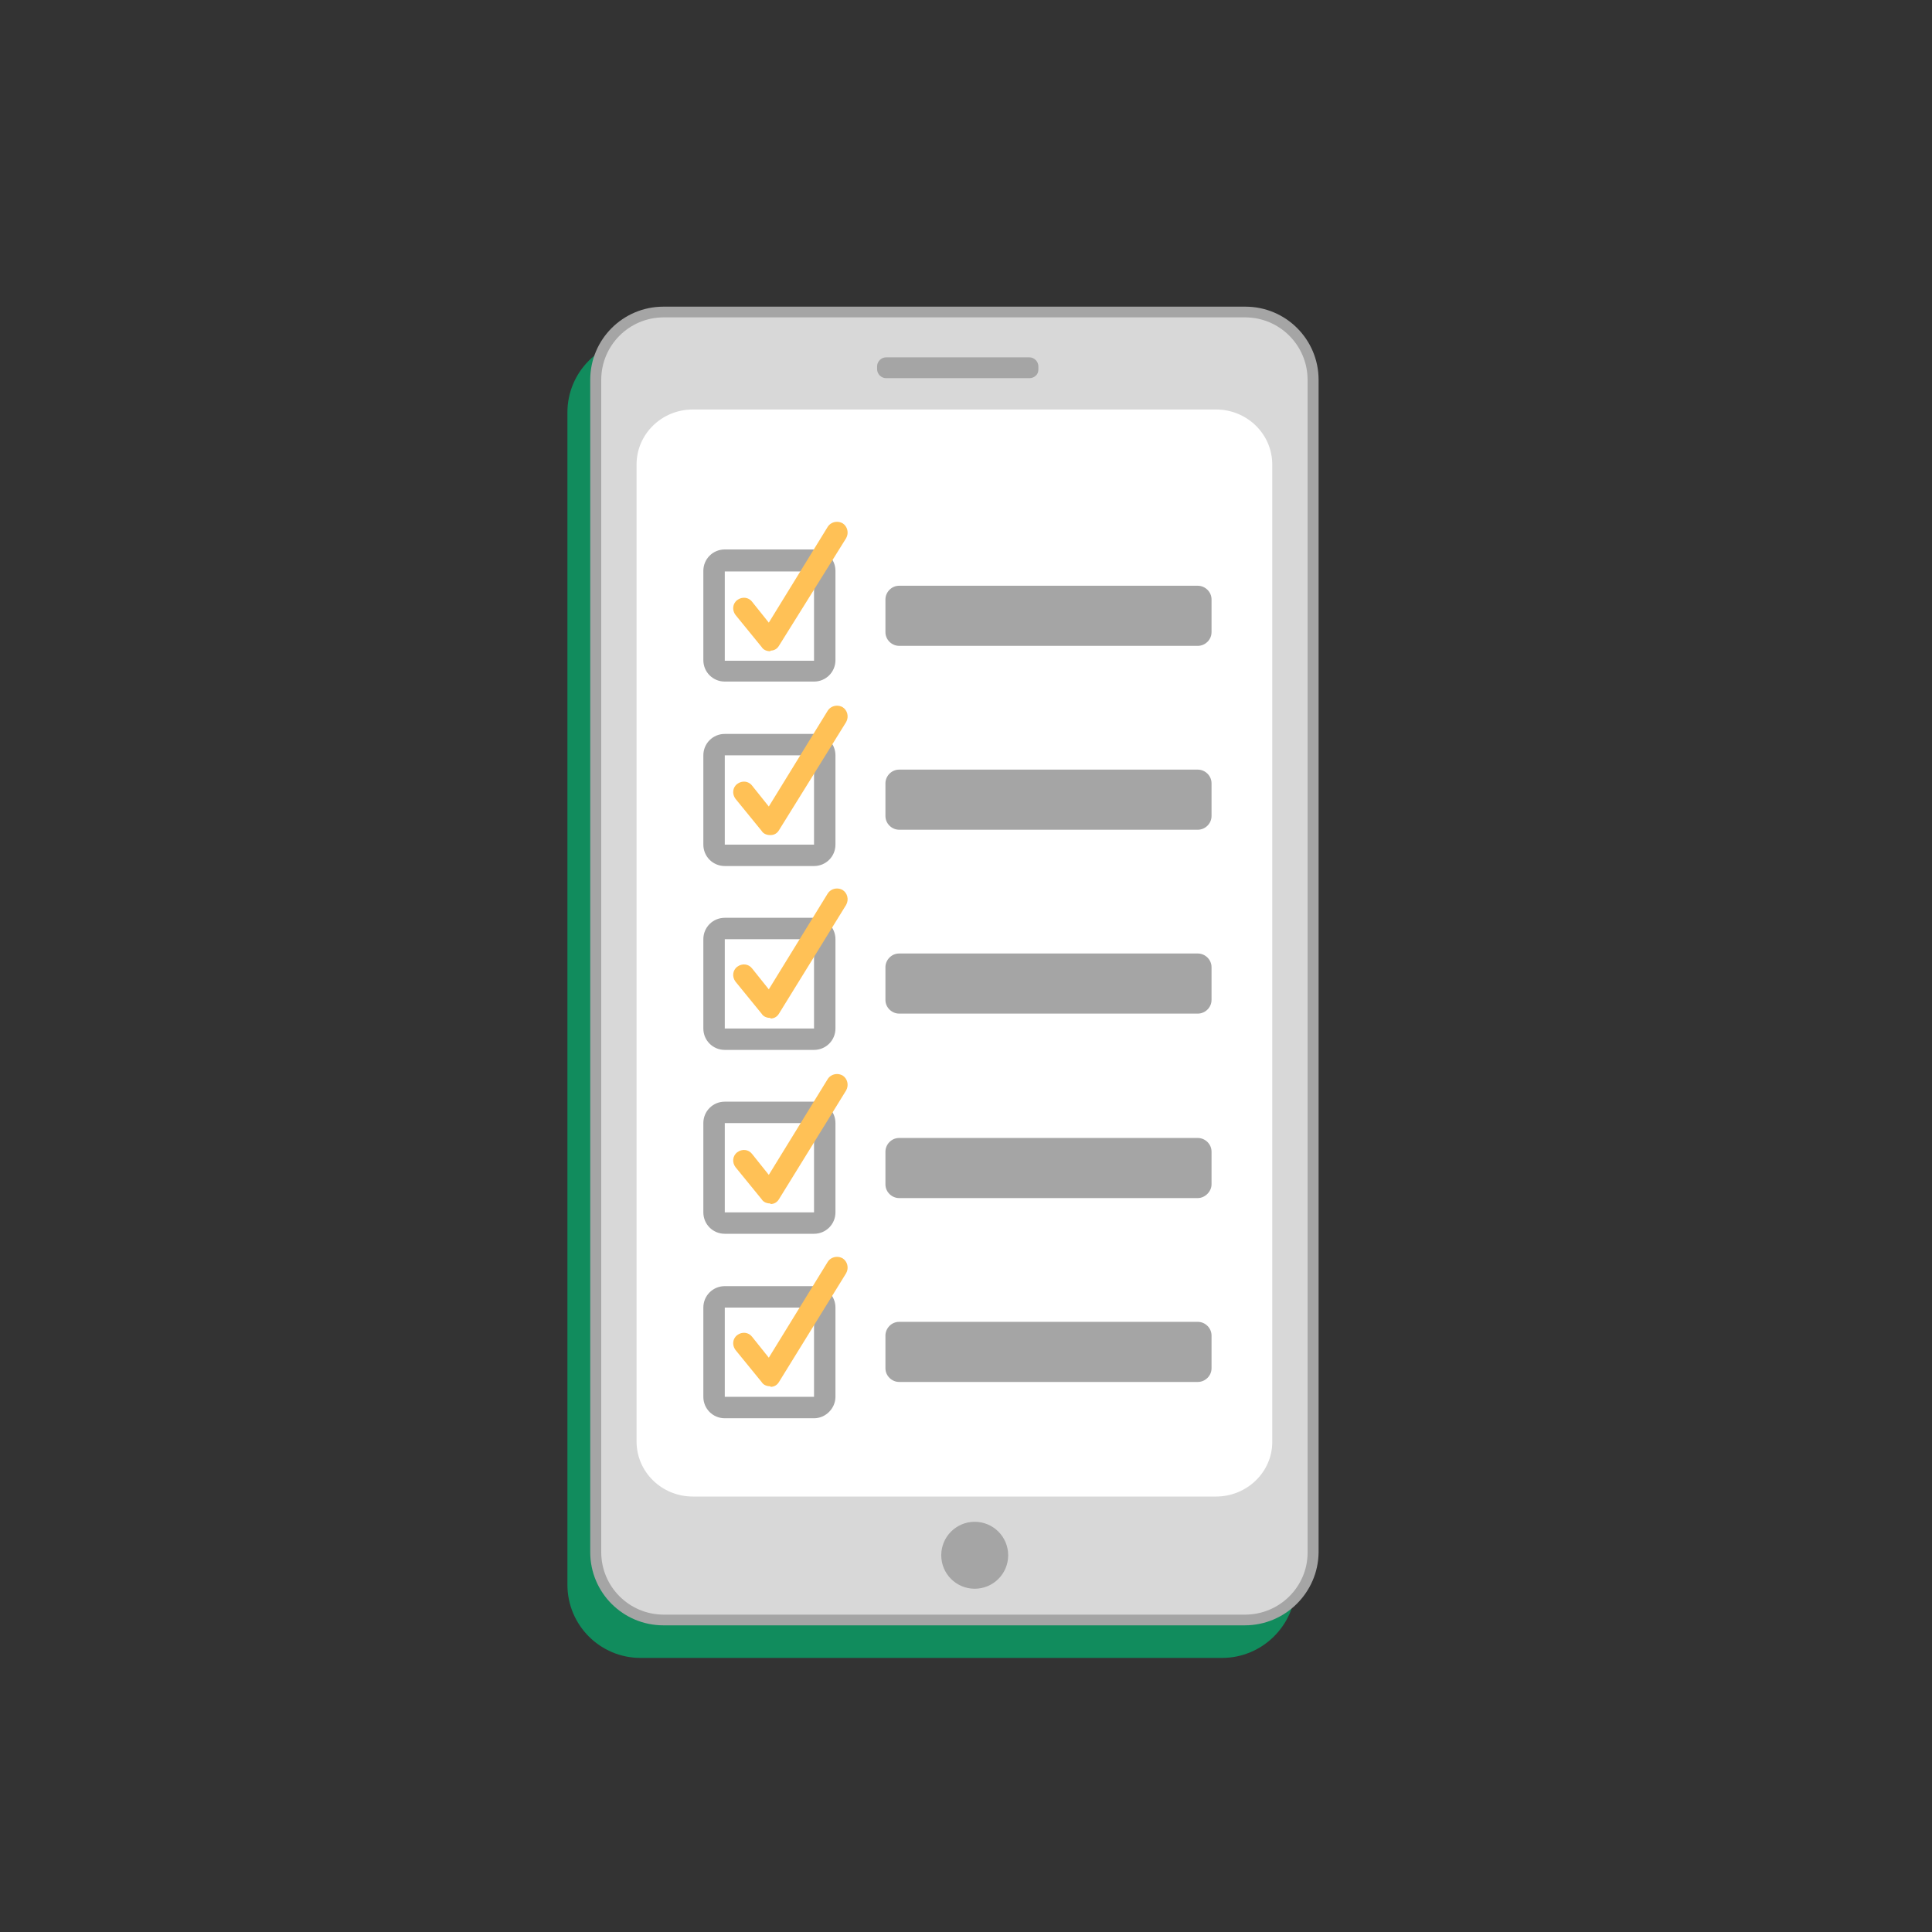<?xml version='1.0' encoding='utf-8'?>
<svg width="500" height="500" viewBox="0 0 500 500" fill="none" xmlns="http://www.w3.org/2000/svg">
<rect x="0" y="0" width="500" height="500" fill="#333333" stroke="none"/>
<g clip-path="url(#clip0_144_1460)">
<g clip-path="url(#clip1_144_1460)">
<mask id="mask0_144_1460" style="mask-type:luminance" maskUnits="userSpaceOnUse" x="-6" y="-4" width="506" height="507">
<path d="M-6 -3H500V503H-6V-3Z" fill="white"/>
</mask>
<g mask="url(#mask0_144_1460)">
<path d="M316.404 87.797H165.79C155.318 87.797 146.847 96.267 146.847 106.74V410.126C146.847 420.599 155.318 429.069 165.79 429.069H316.251C326.724 429.069 335.192 420.599 335.347 410.282V106.74C335.347 96.267 326.876 87.797 316.404 87.797Z" fill="#118C5D"/>
</g>
<mask id="mask1_144_1460" style="mask-type:luminance" maskUnits="userSpaceOnUse" x="-6" y="-4" width="506" height="507">
<path d="M-6 -3H500V503H-6V-3Z" fill="white"/>
</mask>
<g mask="url(#mask1_144_1460)">
<path d="M171.693 79.364C161.222 79.364 152.75 87.834 152.75 98.307V401.692C152.75 412.165 161.222 420.636 171.693 420.636H322.154C332.627 420.636 341.095 412.165 341.25 401.849V98.307C341.25 87.834 332.78 79.364 322.308 79.364H171.693ZM158.294 401.849V98.307C158.294 90.914 164.301 84.909 171.693 84.909H322.308C329.7 84.909 335.706 90.914 335.706 98.307V401.849C335.706 409.24 329.7 415.245 322.308 415.245H171.693C164.301 415.245 158.294 409.24 158.294 401.849Z" fill="#A5A5A5"/>
</g>
<mask id="mask2_144_1460" style="mask-type:luminance" maskUnits="userSpaceOnUse" x="-6" y="-4" width="506" height="507">
<path d="M-6 -3H500V503H-6V-3Z" fill="white"/>
</mask>
<g mask="url(#mask2_144_1460)">
<path d="M322.231 417.863H171.77C162.837 417.863 155.599 410.625 155.599 401.693V98.307C155.599 89.375 162.837 82.136 171.77 82.136H322.231C331.162 82.136 338.401 89.375 338.401 98.307V401.847C338.401 410.625 331.162 417.863 322.231 417.863Z" fill="#D8D8D8"/>
</g>
<mask id="mask3_144_1460" style="mask-type:luminance" maskUnits="userSpaceOnUse" x="-6" y="-3" width="506" height="506">
<path d="M-6 -3H500V503H-6V-3Z" fill="white"/>
</mask>
<g mask="url(#mask3_144_1460)">
<path d="M314.705 387.301H179.296C171.256 387.301 164.742 380.931 164.742 373.071V120.207C164.742 112.346 171.256 105.976 179.296 105.976H314.705C322.743 105.976 329.258 112.346 329.258 120.207V373.206C329.258 380.931 322.743 387.301 314.705 387.301Z" fill="white"/>
</g>
<mask id="mask4_144_1460" style="mask-type:luminance" maskUnits="userSpaceOnUse" x="-6" y="-3" width="506" height="506">
<path d="M-6 -3H500V503H-6V-3Z" fill="white"/>
</mask>
<g mask="url(#mask4_144_1460)">
<path d="M310.003 262.32H232.693C230.844 262.32 229.15 260.78 229.15 258.777V250.308C229.15 248.46 230.691 246.765 232.693 246.765H310.003C311.85 246.765 313.544 248.306 313.544 250.308V258.777C313.544 260.78 311.85 262.32 310.003 262.32Z" fill="#A5A5A5"/>
</g>
<mask id="mask5_144_1460" style="mask-type:luminance" maskUnits="userSpaceOnUse" x="-6" y="-4" width="506" height="507">
<path d="M-6 -3H500V503H-6V-3Z" fill="white"/>
</mask>
<g mask="url(#mask5_144_1460)">
<path d="M210.67 268.942H187.569C186.029 268.942 184.797 267.71 184.797 266.17V243.069C184.797 241.529 186.029 240.298 187.569 240.298H210.67C212.21 240.298 213.442 241.529 213.442 243.069V266.17C213.442 267.71 212.21 268.942 210.67 268.942Z" fill="white"/>
</g>
<mask id="mask6_144_1460" style="mask-type:luminance" maskUnits="userSpaceOnUse" x="-6" y="-4" width="506" height="507">
<path d="M-6 -3H500V503H-6V-3Z" fill="white"/>
</mask>
<g mask="url(#mask6_144_1460)">
<path d="M187.57 237.525C184.489 237.525 182.025 239.988 182.025 243.069V266.17C182.025 269.251 184.489 271.714 187.57 271.714H210.67C213.75 271.714 216.214 269.251 216.214 266.17V243.069C216.214 239.988 213.75 237.525 210.67 237.525H187.57ZM187.57 243.069H210.67V266.17H187.57V243.069Z" fill="#A5A5A5"/>
</g>
<mask id="mask7_144_1460" style="mask-type:luminance" maskUnits="userSpaceOnUse" x="-6" y="-4" width="506" height="507">
<path d="M-6 -3H500V503H-6V-3Z" fill="white"/>
</mask>
<g mask="url(#mask7_144_1460)">
<path d="M310.003 357.648H232.693C230.844 357.648 229.15 356.108 229.15 354.107V345.636C229.15 343.788 230.691 342.093 232.693 342.093H310.003C311.85 342.093 313.544 343.635 313.544 345.636V354.107C313.544 356.108 311.85 357.648 310.003 357.648Z" fill="#A5A5A5"/>
</g>
<mask id="mask8_144_1460" style="mask-type:luminance" maskUnits="userSpaceOnUse" x="-6" y="-4" width="506" height="507">
<path d="M-6 -3H500V503H-6V-3Z" fill="white"/>
</mask>
<g mask="url(#mask8_144_1460)">
<path d="M210.67 364.27H187.569C186.029 364.27 184.797 363.038 184.797 361.498V338.397C184.797 336.858 186.029 335.627 187.569 335.627H210.67C212.21 335.627 213.442 336.858 213.442 338.397V361.498C213.442 363.038 212.21 364.27 210.67 364.27Z" fill="white"/>
</g>
<mask id="mask9_144_1460" style="mask-type:luminance" maskUnits="userSpaceOnUse" x="-6" y="-4" width="506" height="507">
<path d="M-6 -3H500V503H-6V-3Z" fill="white"/>
</mask>
<g mask="url(#mask9_144_1460)">
<path d="M187.57 332.853C184.489 332.853 182.025 335.319 182.025 338.399V361.499C182.025 364.577 184.489 367.044 187.57 367.044H210.67C213.75 367.044 216.214 364.425 216.214 361.499V338.399C216.214 335.319 213.75 332.853 210.67 332.853H187.57ZM187.57 338.399H210.67V361.499H187.57V338.399Z" fill="#A5A5A5"/>
</g>
<mask id="mask10_144_1460" style="mask-type:luminance" maskUnits="userSpaceOnUse" x="-6" y="-4" width="506" height="507">
<path d="M-6 -3H500V503H-6V-3Z" fill="white"/>
</mask>
<g mask="url(#mask10_144_1460)">
<path d="M310.003 214.733H232.693C230.844 214.733 229.15 213.193 229.15 211.19V202.721C229.15 200.873 230.691 199.179 232.693 199.179H310.003C311.85 199.179 313.544 200.719 313.544 202.721V211.19C313.544 213.193 311.85 214.733 310.003 214.733Z" fill="#A5A5A5"/>
</g>
<mask id="mask11_144_1460" style="mask-type:luminance" maskUnits="userSpaceOnUse" x="-6" y="-4" width="506" height="507">
<path d="M-6 -3H500V503H-6V-3Z" fill="white"/>
</mask>
<g mask="url(#mask11_144_1460)">
<path d="M210.67 221.355H187.569C186.029 221.355 184.797 220.123 184.797 218.583V195.482C184.797 193.942 186.029 192.712 187.569 192.712H210.67C212.21 192.712 213.442 193.942 213.442 195.482V218.583C213.442 220.123 212.21 221.355 210.67 221.355Z" fill="white"/>
</g>
<mask id="mask12_144_1460" style="mask-type:luminance" maskUnits="userSpaceOnUse" x="-6" y="-3" width="506" height="507">
<path d="M-6 -3H500V503H-6V-3Z" fill="white"/>
</mask>
<g mask="url(#mask12_144_1460)">
<path d="M187.57 189.939C184.489 189.939 182.025 192.403 182.025 195.482V218.583C182.025 221.663 184.489 224.127 187.57 224.127H210.67C213.75 224.127 216.214 221.663 216.214 218.583V195.482C216.214 192.403 213.75 189.939 210.67 189.939H187.57ZM187.57 195.482H210.67V218.582H187.57V195.482Z" fill="#A5A5A5"/>
</g>
<mask id="mask13_144_1460" style="mask-type:luminance" maskUnits="userSpaceOnUse" x="-6" y="-4" width="506" height="507">
<path d="M-6 -3H500V503H-6V-3Z" fill="white"/>
</mask>
<g mask="url(#mask13_144_1460)">
<path d="M214.211 183.933L198.966 208.727L194.654 203.337C193.73 202.105 192.036 201.951 190.804 202.875C189.572 203.798 189.418 205.492 190.341 206.725L197.117 215.042C197.579 215.811 198.503 216.118 199.274 216.118H199.428C200.351 216.118 201.122 215.657 201.583 214.887L218.986 186.858C219.756 185.472 219.293 183.778 218.062 183.009C217.6 182.752 217.103 182.631 216.618 182.631C215.65 182.631 214.725 183.111 214.211 183.933Z" fill="#FFC156"/>
</g>
<mask id="mask14_144_1460" style="mask-type:luminance" maskUnits="userSpaceOnUse" x="-6" y="-4" width="506" height="507">
<path d="M-6 -3H500V503H-6V-3Z" fill="white"/>
</mask>
<g mask="url(#mask14_144_1460)">
<path d="M310.003 310.061H232.693C230.844 310.061 229.15 308.522 229.15 306.519V298.049C229.15 296.201 230.691 294.507 232.693 294.507H310.003C311.85 294.507 313.544 296.047 313.544 298.049V306.519C313.544 308.367 311.85 310.061 310.003 310.061Z" fill="#A5A5A5"/>
</g>
<mask id="mask15_144_1460" style="mask-type:luminance" maskUnits="userSpaceOnUse" x="-6" y="-4" width="506" height="507">
<path d="M-6 -3H500V503H-6V-3Z" fill="white"/>
</mask>
<g mask="url(#mask15_144_1460)">
<path d="M210.67 316.529H187.569C186.029 316.529 184.797 315.297 184.797 313.757V290.657C184.797 289.117 186.029 287.886 187.569 287.886H210.67C212.21 287.886 213.442 289.117 213.442 290.657V313.757C213.442 315.297 212.21 316.529 210.67 316.529Z" fill="white"/>
</g>
<mask id="mask16_144_1460" style="mask-type:luminance" maskUnits="userSpaceOnUse" x="-6" y="-4" width="506" height="507">
<path d="M-6 -3H500V503H-6V-3Z" fill="white"/>
</mask>
<g mask="url(#mask16_144_1460)">
<path d="M187.57 285.112C184.489 285.112 182.025 287.578 182.025 290.657V313.758C182.025 316.837 184.489 319.301 187.57 319.301H210.67C213.75 319.301 216.214 316.837 216.214 313.758V290.657C216.214 287.578 213.75 285.112 210.67 285.112H187.57ZM187.57 290.657H210.67V313.757H187.57V290.657Z" fill="#A5A5A5"/>
</g>
<mask id="mask17_144_1460" style="mask-type:luminance" maskUnits="userSpaceOnUse" x="-6" y="-4" width="506" height="507">
<path d="M-6 -3H500V503H-6V-3Z" fill="white"/>
</mask>
<g mask="url(#mask17_144_1460)">
<path d="M214.211 279.261L198.966 304.057L194.654 298.664C193.73 297.433 192.036 297.279 190.804 298.203C189.572 299.127 189.418 300.821 190.341 302.053L197.117 310.368C197.579 311.14 198.503 311.447 199.274 311.447C199.274 311.447 199.428 311.447 199.428 311.602C200.351 311.602 201.122 311.14 201.583 310.368L218.986 282.186C219.756 280.8 219.293 279.105 218.062 278.336C217.6 278.08 217.105 277.959 216.619 277.959C215.65 277.959 214.725 278.44 214.211 279.261Z" fill="#FFC156"/>
</g>
<mask id="mask18_144_1460" style="mask-type:luminance" maskUnits="userSpaceOnUse" x="-6" y="-4" width="506" height="507">
<path d="M-6 -3H500V503H-6V-3Z" fill="white"/>
</mask>
<g mask="url(#mask18_144_1460)">
<path d="M214.211 326.574L198.966 351.369L194.654 345.977C193.73 344.746 192.036 344.591 190.804 345.516C189.572 346.439 189.418 348.133 190.341 349.366L197.117 357.681C197.579 358.453 198.503 358.76 199.274 358.76C199.274 358.76 199.428 358.76 199.428 358.915C200.351 358.915 201.122 358.453 201.583 357.681L218.986 329.498C219.756 328.113 219.293 326.418 218.062 325.648C217.6 325.393 217.105 325.272 216.619 325.272C215.65 325.272 214.725 325.752 214.211 326.574Z" fill="#FFC156"/>
</g>
<mask id="mask19_144_1460" style="mask-type:luminance" maskUnits="userSpaceOnUse" x="-6" y="-4" width="506" height="507">
<path d="M-6 -3H500V503H-6V-3Z" fill="white"/>
</mask>
<g mask="url(#mask19_144_1460)">
<path d="M214.211 231.246L198.966 256.042L194.654 250.649C193.73 249.418 192.036 249.264 190.804 250.188C189.572 251.111 189.418 252.806 190.341 254.038L197.117 262.353C197.579 263.125 198.503 263.432 199.274 263.432C199.274 263.432 199.428 263.432 199.428 263.587C200.351 263.587 201.122 263.125 201.583 262.353L218.986 234.17C219.756 232.785 219.293 231.09 218.062 230.321C217.6 230.065 217.105 229.944 216.619 229.944C215.65 229.944 214.725 230.425 214.211 231.246Z" fill="#FFC156"/>
</g>
<mask id="mask20_144_1460" style="mask-type:luminance" maskUnits="userSpaceOnUse" x="-6" y="-4" width="506" height="507">
<path d="M-6 -3H500V503H-6V-3Z" fill="white"/>
</mask>
<g mask="url(#mask20_144_1460)">
<path d="M310.003 167.146H232.693C230.844 167.146 229.15 165.607 229.15 163.604V155.134C229.15 153.286 230.691 151.592 232.693 151.592H310.003C311.85 151.592 313.544 153.132 313.544 155.134V163.604C313.544 165.607 311.85 167.146 310.003 167.146Z" fill="#A5A5A5"/>
</g>
<mask id="mask21_144_1460" style="mask-type:luminance" maskUnits="userSpaceOnUse" x="-6" y="-3" width="506" height="507">
<path d="M-6 -3H500V503H-6V-3Z" fill="white"/>
</mask>
<g mask="url(#mask21_144_1460)">
<path d="M210.67 173.768H187.569C186.029 173.768 184.797 172.537 184.797 170.996V147.895C184.797 146.356 186.029 145.125 187.569 145.125H210.67C212.21 145.125 213.442 146.356 213.442 147.895V170.996C213.442 172.382 212.21 173.768 210.67 173.768Z" fill="white"/>
</g>
<mask id="mask22_144_1460" style="mask-type:luminance" maskUnits="userSpaceOnUse" x="-6" y="-4" width="506" height="507">
<path d="M-6 -3H500V503H-6V-3Z" fill="white"/>
</mask>
<g mask="url(#mask22_144_1460)">
<path d="M187.57 142.198C184.489 142.198 182.025 144.662 182.025 147.743V170.842C182.025 173.921 184.489 176.388 187.57 176.388H210.67C213.75 176.388 216.214 173.921 216.214 170.842V147.743C216.214 144.662 213.75 142.198 210.67 142.198H187.57ZM187.57 147.897H210.67V170.997H187.57V147.897Z" fill="#A5A5A5"/>
</g>
<mask id="mask23_144_1460" style="mask-type:luminance" maskUnits="userSpaceOnUse" x="-6" y="-4" width="506" height="507">
<path d="M-6 -3H500V503H-6V-3Z" fill="white"/>
</mask>
<g mask="url(#mask23_144_1460)">
<path d="M214.211 136.345L198.966 161.139L194.654 155.75C193.73 154.518 192.036 154.364 190.804 155.289C189.572 156.212 189.418 157.907 190.341 159.138L197.117 167.454C197.579 168.224 198.503 168.533 199.274 168.533C199.274 168.533 199.428 168.533 199.428 168.378C200.351 168.378 201.122 167.917 201.583 167.147L218.986 139.272C219.756 137.886 219.293 136.191 218.062 135.422C217.6 135.164 217.103 135.045 216.618 135.045C215.649 135.045 214.725 135.525 214.211 136.345Z" fill="#FFC156"/>
</g>
<mask id="mask24_144_1460" style="mask-type:luminance" maskUnits="userSpaceOnUse" x="-6" y="-3" width="506" height="506">
<path d="M-6 -3H500V503H-6V-3Z" fill="white"/>
</mask>
<g mask="url(#mask24_144_1460)">
<path d="M229.304 92.482C228.073 92.482 226.994 93.559 226.994 94.792V95.561C226.994 96.794 228.073 97.871 229.304 97.871H266.419C267.651 97.871 268.728 96.949 268.728 95.715V94.792C268.728 93.559 267.651 92.482 266.419 92.482H229.304Z" fill="#A5A5A5"/>
</g>
<mask id="mask25_144_1460" style="mask-type:luminance" maskUnits="userSpaceOnUse" x="-6" y="-4" width="506" height="507">
<path d="M-6 -3H500V503H-6V-3Z" fill="white"/>
</mask>
<g mask="url(#mask25_144_1460)">
<path d="M243.593 402.502C243.593 407.288 247.469 411.164 252.255 411.164C257.041 411.164 260.917 407.288 260.917 402.502C260.917 397.717 257.041 393.839 252.255 393.839C247.469 393.839 243.593 397.717 243.593 402.502Z" fill="#A5A5A5"/>
</g>
</g>
</g>
<defs>
<clipPath id="clip0_144_1460">
<rect width="500" height="500" fill="white"/>
</clipPath>
<clipPath id="clip1_144_1460">
<rect width="506" height="506" fill="white" transform="translate(-6 -3)"/>
</clipPath>
</defs>
</svg>
